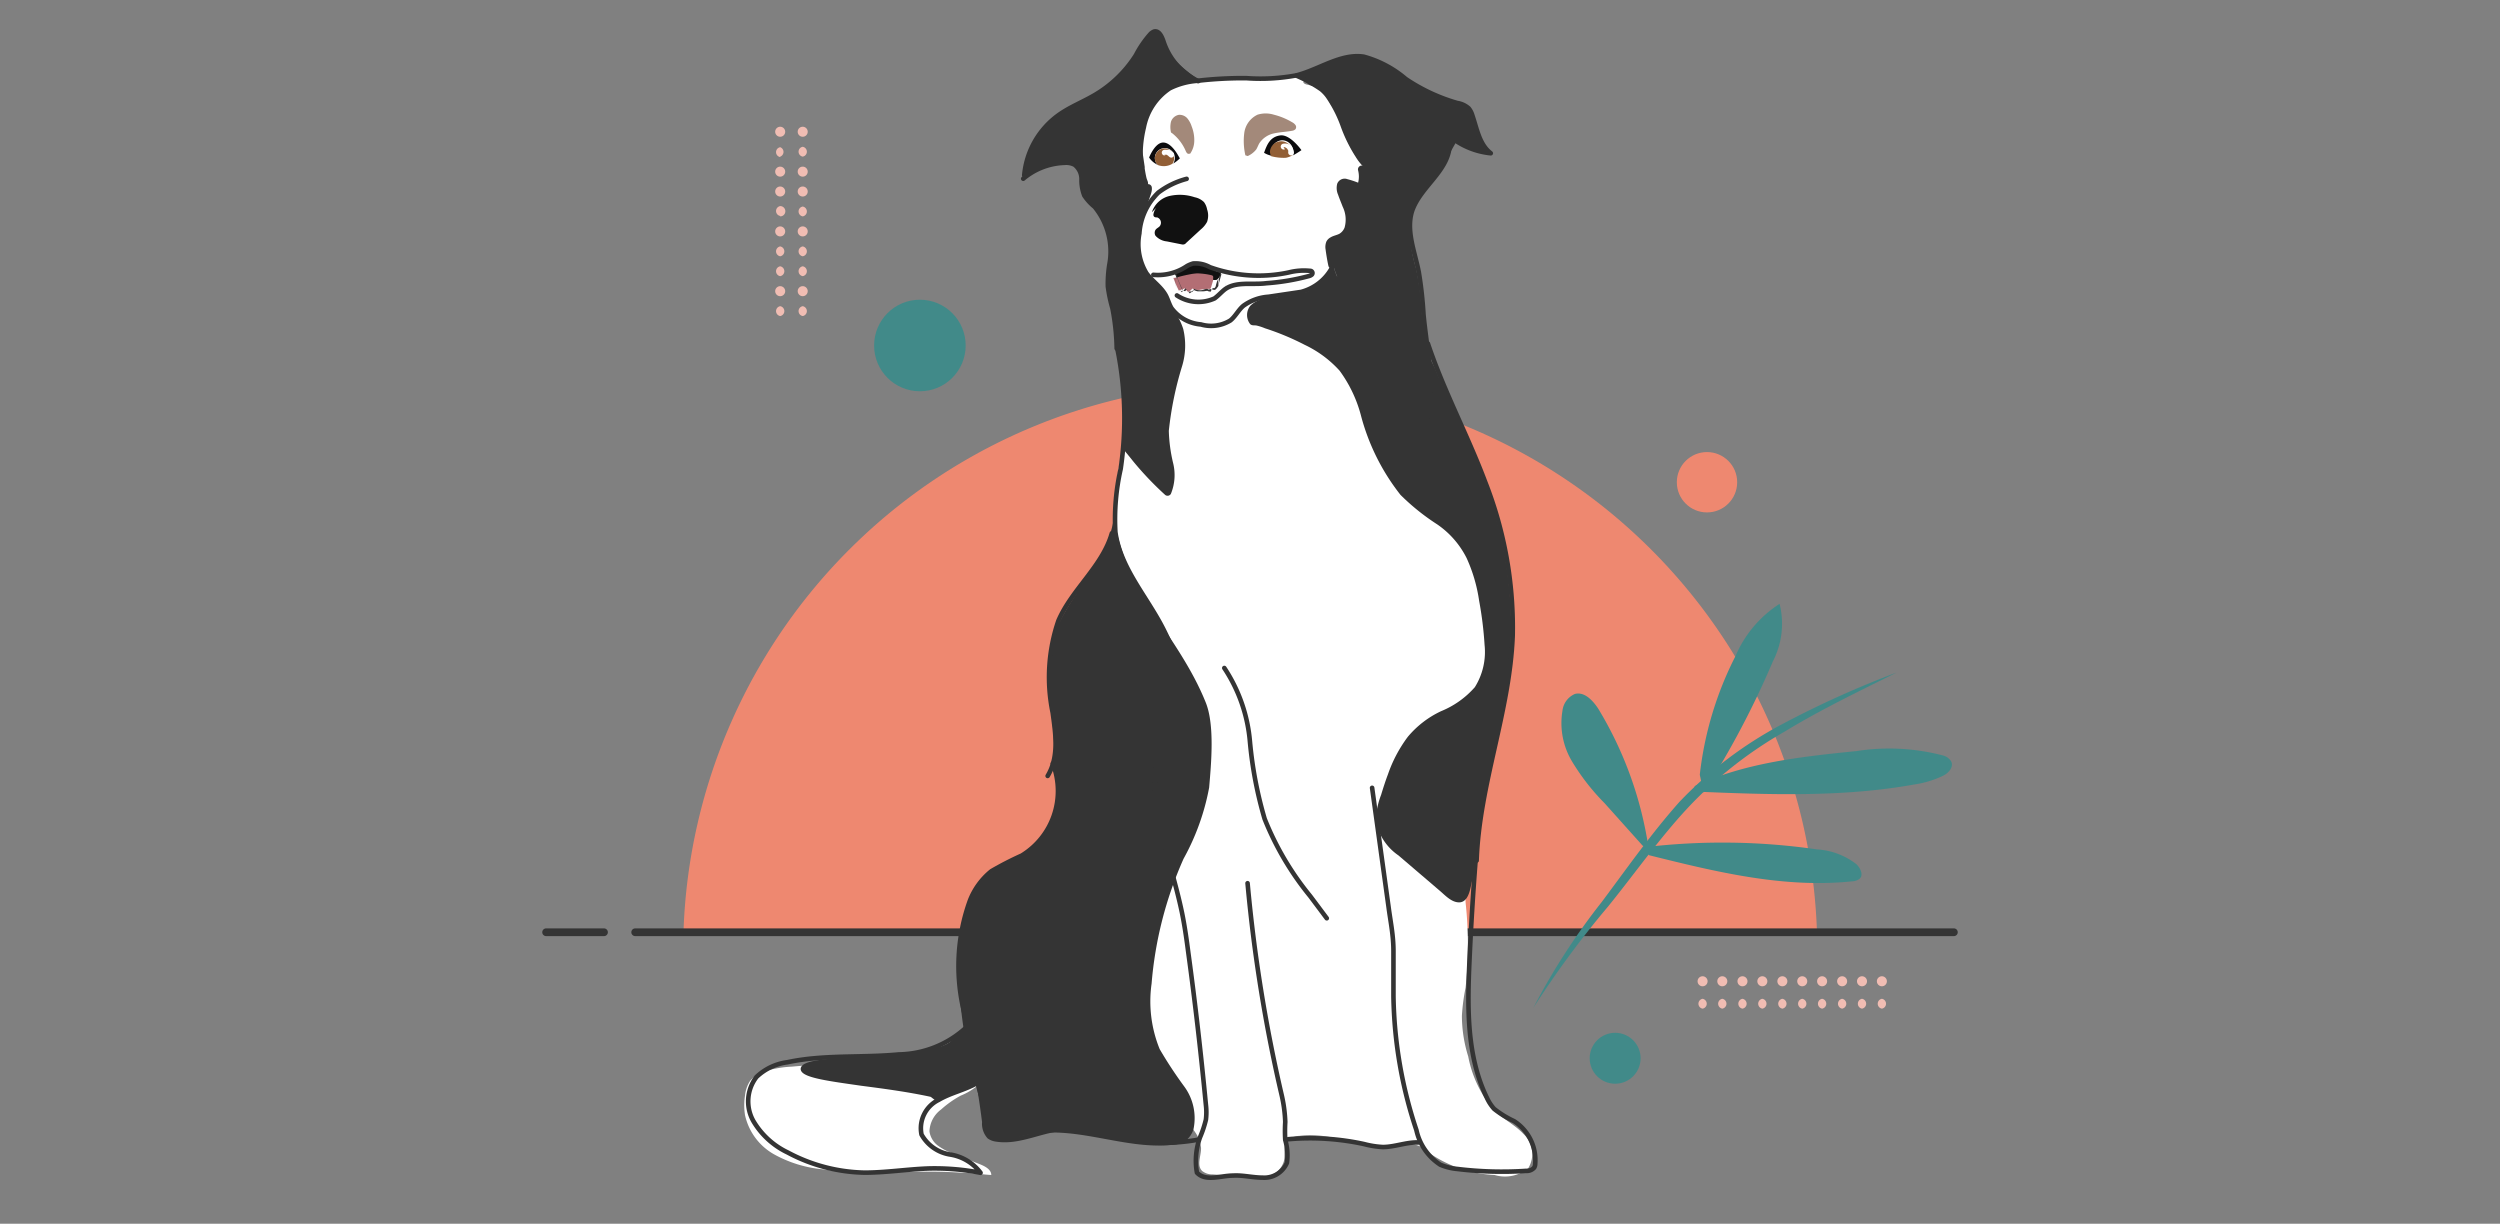 <svg id="Calque_1" data-name="Calque 1" xmlns="http://www.w3.org/2000/svg" viewBox="0 0 169.83 83.13"><rect x="0" y="0" width="169.83" height="83.13" fill="#808080" stroke="none"/><path d="M123.43,63.33a38.52,38.52,0,0,0-77,0Z" style="fill:#ee8870"/><line x1="132.73" y1="63.33" x2="43.15" y2="63.33" style="fill:none;stroke:#343434;stroke-linecap:round;stroke-linejoin:round;stroke-width:0.527px"/><line x1="41.03" y1="63.33" x2="37.1" y2="63.33" style="fill:none;stroke:#343434;stroke-linecap:round;stroke-linejoin:round;stroke-width:0.527px"/><path d="M53,9.29a.34.34,0,0,0,0-.68.34.34,0,0,0,0,.68Z" style="fill:#f1bdb3"/><path d="M53,10.64A.34.34,0,0,0,53,10a.34.34,0,0,0,0,.67Z" style="fill:#f1bdb3"/><path d="M53,12a.34.34,0,0,0,0-.68A.34.34,0,0,0,53,12Z" style="fill:#f1bdb3"/><path d="M53,13.35a.34.34,0,0,0,0-.68.34.34,0,0,0,0,.68Z" style="fill:#f1bdb3"/><path d="M53,14.7A.34.34,0,0,0,53,14a.34.34,0,0,0,0,.67Z" style="fill:#f1bdb3"/><path d="M53,16.06a.34.34,0,0,0,0-.68.34.34,0,0,0,0,.68Z" style="fill:#f1bdb3"/><path d="M54.53,9.29a.34.34,0,0,0,0-.68.34.34,0,0,0,0,.68Z" style="fill:#f1bdb3"/><path d="M54.53,10.64a.34.34,0,0,0,0-.67.34.34,0,0,0,0,.67Z" style="fill:#f1bdb3"/><path d="M54.53,12a.34.34,0,0,0,0-.68.34.34,0,0,0,0,.68Z" style="fill:#f1bdb3"/><path d="M54.53,13.35a.34.34,0,0,0,0-.68.34.34,0,0,0,0,.68Z" style="fill:#f1bdb3"/><path d="M54.53,14.7a.34.34,0,0,0,0-.67.34.34,0,0,0,0,.67Z" style="fill:#f1bdb3"/><path d="M54.53,16.06a.34.34,0,0,0,0-.68.34.34,0,0,0,0,.68Z" style="fill:#f1bdb3"/><path d="M53,17.41a.34.34,0,0,0,0-.67.34.34,0,0,0,0,.67Z" style="fill:#f1bdb3"/><path d="M53,18.76a.34.34,0,0,0,0-.67.34.34,0,0,0,0,.67Z" style="fill:#f1bdb3"/><path d="M53,20.12a.34.34,0,0,0,0-.68.34.34,0,0,0,0,.68Z" style="fill:#f1bdb3"/><path d="M53,21.47a.34.34,0,0,0,0-.67.34.34,0,0,0,0,.67Z" style="fill:#f1bdb3"/><path d="M54.53,17.41a.34.34,0,0,0,0-.67.34.34,0,0,0,0,.67Z" style="fill:#f1bdb3"/><path d="M54.53,18.76a.34.34,0,0,0,0-.67.34.34,0,0,0,0,.67Z" style="fill:#f1bdb3"/><path d="M54.53,20.12a.34.34,0,0,0,0-.68.34.34,0,0,0,0,.68Z" style="fill:#f1bdb3"/><path d="M54.53,21.47a.34.34,0,0,0,0-.67.34.34,0,0,0,0,.67Z" style="fill:#f1bdb3"/><path d="M127.84,67a.34.34,0,0,0,0-.68.34.34,0,0,0,0,.68Z" style="fill:#f1bdb3"/><path d="M126.49,67a.34.34,0,0,0,0-.68.34.34,0,0,0,0,.68Z" style="fill:#f1bdb3"/><path d="M125.14,67a.34.34,0,0,0,0-.68.34.34,0,0,0,0,.68Z" style="fill:#f1bdb3"/><path d="M123.78,67a.34.34,0,0,0,0-.68.34.34,0,0,0,0,.68Z" style="fill:#f1bdb3"/><path d="M122.43,67a.34.34,0,0,0,0-.68.34.34,0,0,0,0,.68Z" style="fill:#f1bdb3"/><path d="M121.08,67a.34.34,0,0,0,0-.68.34.34,0,0,0,0,.68Z" style="fill:#f1bdb3"/><path d="M127.84,68.52a.34.34,0,0,0,0-.67.34.34,0,0,0,0,.67Z" style="fill:#f1bdb3"/><path d="M126.49,68.52a.34.34,0,0,0,0-.67.34.34,0,0,0,0,.67Z" style="fill:#f1bdb3"/><path d="M125.14,68.52a.34.34,0,0,0,0-.67.34.34,0,0,0,0,.67Z" style="fill:#f1bdb3"/><path d="M123.78,68.52a.34.34,0,0,0,0-.67.34.34,0,0,0,0,.67Z" style="fill:#f1bdb3"/><path d="M122.43,68.52a.34.34,0,0,0,0-.67.34.34,0,0,0,0,.67Z" style="fill:#f1bdb3"/><path d="M121.08,68.52a.34.34,0,0,0,0-.67.34.34,0,0,0,0,.67Z" style="fill:#f1bdb3"/><path d="M119.72,67a.34.34,0,0,0,0-.68.34.34,0,0,0,0,.68Z" style="fill:#f1bdb3"/><path d="M118.37,67a.34.34,0,0,0,0-.68.34.34,0,0,0,0,.68Z" style="fill:#f1bdb3"/><path d="M117,67a.34.34,0,0,0,0-.68.34.34,0,0,0,0,.68Z" style="fill:#f1bdb3"/><path d="M115.66,67a.34.34,0,0,0,0-.68.34.34,0,0,0,0,.68Z" style="fill:#f1bdb3"/><path d="M119.72,68.52a.34.34,0,0,0,0-.67.34.34,0,0,0,0,.67Z" style="fill:#f1bdb3"/><path d="M118.37,68.52a.34.34,0,0,0,0-.67.34.34,0,0,0,0,.67Z" style="fill:#f1bdb3"/><path d="M117,68.52a.34.34,0,0,0,0-.67.34.34,0,0,0,0,.67Z" style="fill:#f1bdb3"/><path d="M115.66,68.52a.34.34,0,0,0,0-.67.34.34,0,0,0,0,.67Z" style="fill:#f1bdb3"/><circle cx="109.72" cy="71.89" r="1.73" style="fill:#418a89"/><path d="M66.36,68.82a7.45,7.45,0,0,1-1.6,1.57,7.55,7.55,0,0,1-1.39.94,7.06,7.06,0,0,1-2.5.56c-2.36.24-4.72.36-7.09.57a7.54,7.54,0,0,0-1.82.31,2.13,2.13,0,0,0-1,.65,2.22,2.22,0,0,0-.35,1,4.24,4.24,0,0,0,0,1.33,4.05,4.05,0,0,0,2,2.68,8.38,8.38,0,0,0,3.24,1c3.14.43,6.33,0,9.49.24.66,0,1.31.11,2,.15,0-.37-.42-.59-.77-.73l-1.74-.69a4.23,4.23,0,0,1-1.08-.55,1.46,1.46,0,0,1-.61-1,1.94,1.94,0,0,1,.79-1.48,6.94,6.94,0,0,1,1.33-.94,4.27,4.27,0,0,0,1.57-1.09,2.68,2.68,0,0,0,.34-1.53,7.63,7.63,0,0,0-.75-3.15" style="fill:#fff"/><path d="M76.83,28.35C75.48,33.21,75,36.58,77.49,40s3.77,9.33,3.82,13.68c0,.37-.82,3.43-.51,3.63s1.6-.75,1.82-.76c4.56-.3,8.83-2.46,13.39-2.77a6.92,6.92,0,0,0,2.68-.48,4.57,4.57,0,0,0,1.73-1.86,11.39,11.39,0,0,0,1.28-3.34,14.68,14.68,0,0,0,.24-3.8,19.14,19.14,0,0,0-7-13.91,2.37,2.37,0,0,1-.69-.72,2,2,0,0,1-.12-1l.17-4.51a3.48,3.48,0,0,0-.21-1.7,3.17,3.17,0,0,0-1.35-1.26,4.36,4.36,0,0,0-2.67-.82,12.72,12.72,0,0,0-2,.62c-2,.57-4.17-.24-6,.61A7.14,7.14,0,0,0,79.63,24a22.75,22.75,0,0,0-3.17,4.87" style="fill:#fff"/><path d="M82.35,48.66c.06,1-.72,2.8-.95,4.32-.71,4.72-2.43,7.58-3.87,12.14a14.15,14.15,0,0,0-.94,5.28,3.82,3.82,0,0,0,.47,1.68,5.82,5.82,0,0,0,1.12,1.26,20.58,20.58,0,0,1,3,3.56A2.2,2.2,0,0,1,81.59,78c0,.54-.31,1.18.08,1.55a1.11,1.11,0,0,0,.72.23l2.33.16a4.43,4.43,0,0,0,1.5-.07,1.46,1.46,0,0,0,1-1c.1-.42-.06-.91.17-1.27a1.22,1.22,0,0,1,.89-.44c2.24-.31,4.47,1,6.72.7a1.9,1.9,0,0,1,2.13.49,8.44,8.44,0,0,0,4.4,1.47,2.46,2.46,0,0,0,2.3-.48,1.86,1.86,0,0,0-.35-2.32c-.58-.62-1.38-1-2-1.61a7.87,7.87,0,0,1-1.74-3.64A9.32,9.32,0,0,1,99.31,69a13.88,13.88,0,0,1,.25-1.91,26.59,26.59,0,0,0,0-5.78,19.94,19.94,0,0,0-.89-5.55,5.85,5.85,0,0,0-1-1.85,7.31,7.31,0,0,0-2.5-1.74,47.37,47.37,0,0,0-8.72-2.87,5.71,5.71,0,0,0-3.69-.12" style="fill:#fff"/><path d="M77.25,19.8a5.07,5.07,0,0,1,0-4.59,6.32,6.32,0,0,1,5.32-3.49c2.14-.21,3.32.41,4.08,2s0,4.48,1.2,4.56,1.9-.1,1.8.4A1.87,1.87,0,0,1,88,19.83a7,7,0,0,0-3.44,2.11c-.57.81-1.8,2-4.76,1S77.25,19.8,77.25,19.8Z" style="fill:#fff"/><path d="M77.77,8.56c0,.18-.13.42-.17.59a5.91,5.91,0,0,0,.13,3.18c.07.2,0,.22-.12.2,0,.36.13.94.16,1.31l.64-.33a16.17,16.17,0,0,1,4-1.34,1.9,1.9,0,0,1,1.76.29c.48.5.33,1.35.73,1.91.23.32.63.55.69.94s-.14.59-.06.88.16.3.21.46c.14.46-.29,1-.09,1.4s.76.46.88.86-.52.84-.33,1.3c.05.13.1-.07.23,0l.3-.07c1.34-.24,2.62-.33,3.5-1.37.17-.21.12-.6.33-.77a10.32,10.32,0,0,1-.18-1.09.69.69,0,0,1,0-.32c.1-.29.49-.32.76-.45a1.38,1.38,0,0,0,.59-1.51c-.11-.57-.4-1.08-.56-1.64-.07-.21-.06-.52.16-.58a.44.44,0,0,1,.25,0c.3.09.61.2.9.31a1.64,1.64,0,0,0,.14-1.23c-.08-.29,0-.23-.08-.29a8.73,8.73,0,0,1-1.49-2.91,4.27,4.27,0,0,0-.62-1.15c-.16-.22-.44-1-.68-1.09a6,6,0,0,0-1-.31c-.32-.1-.22-.25-.06-.29s.28.15.38.19c-.08-.1-.47-.52-.55-.61l-.14,0a5.92,5.92,0,0,1-2.68.27A35.92,35.92,0,0,0,82,5.43c-.4,0-1.92.33-2.32.41A4.47,4.47,0,0,0,77.77,8.56Z" style="fill:#fff"/><path d="M75.74,33.91c.17,4.75-4.42,6.87-4.37,11a20.73,20.73,0,0,0,0,3.25c.36,2.2.17,3.89.46,5a4.68,4.68,0,0,1-.29,2.44c-.51,1.42-2.17,2.53-3.51,3.24a5.21,5.21,0,0,0-2.16,2.37c-1.46,4.54-.45,9.94,1,14.5.1.32,0,1.14.27,1.39.66.75,2.18,0,3.18-.09,3.11-.43,6.22,1.1,9.34.76a1.92,1.92,0,0,0,.81-.22,1.58,1.58,0,0,0,.61-.86,3.63,3.63,0,0,0-.63-2.88,28.5,28.5,0,0,1-1.67-2.54,8.6,8.6,0,0,1-.55-4.45,26,26,0,0,1,2.17-8.48,16,16,0,0,0,1.74-4.84c.14-1.64.38-4.22-.22-5.75-1.86-4.66-5.7-7.71-6.22-12.71" style="fill:#343434"/><path d="M66.19,72.51c-.11-.51-.22-1-.34-1.52l-.24-1.11,0-.09-.07.06-.27.23-.35.25h0a1.34,1.34,0,0,1-.21.3c-.8.84-3.66,1-6.18,1.15-2.17.12-3.88.22-4.1.7a.28.28,0,0,0,0,.28c.25.47,1.86.68,4.09,1,1.47.19,3.13.41,4.7.75l.44.33.69-.44c.23-.2.54-.13.84-.28a8.46,8.46,0,0,1,.92-.33c.41-.16.24-.16.64-.37l-.12-.57-.32.14Z" style="fill:#343434"/><path d="M98.93,9.63a5.65,5.65,0,0,0,1.58.72.27.27,0,0,0,.3-.39,4.84,4.84,0,0,1-.54-1.23c-.07-.22-.13-.45-.2-.68a1.77,1.77,0,0,0-.31-.65,2.13,2.13,0,0,0-1-.43,11.68,11.68,0,0,1-1.13-.4,13.16,13.16,0,0,1-2-1.06,16.51,16.51,0,0,0-1.94-1.26A3.37,3.37,0,0,0,91.41,4,14.14,14.14,0,0,0,89,4.86c-.09,0-.18.07-.27.1s-.45.08-.33.24l.39.41a.51.51,0,0,0,.24.17,2.06,2.06,0,0,1,.48.21,2.65,2.65,0,0,1,.91,1,7.79,7.79,0,0,1,.61,1.27,11.55,11.55,0,0,0,1.21,2.53,4.39,4.39,0,0,0,.65.71l-.19-.17a.26.26,0,0,0-.44.25,1.68,1.68,0,0,1,0,.83,6.23,6.23,0,0,0-.73-.24.54.54,0,0,0-.69.31,1.14,1.14,0,0,0,.06.75c.09.27.21.54.31.81a2,2,0,0,1,.13,1.42.85.85,0,0,1-.35.42c-.19.1-.42.13-.61.25a.65.65,0,0,0-.28.29,1,1,0,0,0-.05.53c.05.37.11.74.19,1.11a.26.26,0,0,0,.38.16.73.73,0,0,1,.52-.19,1.4,1.4,0,0,1,.28.06,6.3,6.3,0,0,1-.72.83,4.3,4.3,0,0,1-2.48,1,3,3,0,0,1-.59.13,4.18,4.18,0,0,1-.51.06c-.15,0-.37.13-.5.07-.3-.12-.79.12-1,.18a1.69,1.69,0,0,0-.69.42,1,1,0,0,0,0,1.24c.12.11.27.07.41.09a3.37,3.37,0,0,1,.59.19,17.55,17.55,0,0,1,2.69,1.12A7.55,7.55,0,0,1,91,25.18a9,9,0,0,1,1.44,3,14.78,14.78,0,0,0,2.7,5.44,15.19,15.19,0,0,0,2.49,2,6.08,6.08,0,0,1,2,2.29,10.65,10.65,0,0,1,.85,2.9,24.84,24.84,0,0,1,.37,3,4.51,4.51,0,0,1-.66,2.87,6.12,6.12,0,0,1-2.29,1.63,6.6,6.6,0,0,0-2.27,1.75,9.36,9.36,0,0,0-1.35,2.56c-.17.45-.32.92-.46,1.38a5.39,5.39,0,0,0-.36,1.72A3.65,3.65,0,0,0,95,58.11l2.83,2.42c.36.31.78.77,1.29.77s.69-.6.78-1l.19-.89a3.1,3.1,0,0,0,.08-.42c0-.1,0-.36,0-.44l0,0a.34.34,0,0,0,.06-.16c.21-4.54,1.8-8.85,2.31-13.34a27,27,0,0,0-2-12.93c-.92-2.35-2-4.61-3-6.95-.09-.24-.52-1.12-.55-.86-.11-1.34-.29-1.79-.41-3.12a21.34,21.34,0,0,0-.37-2.89,13.69,13.69,0,0,1-.52-2.9c0-.11,0-.23,0-.34a2.59,2.59,0,0,1,.17-.73,11,11,0,0,1,1.78-2.56,4.79,4.79,0,0,0,.42-.68.14.14,0,0,1,0,.06m-4.2,1Zm0,0Zm0,0Zm0,0Zm0,0Zm0,0Zm-.12,0h0ZM96,7.63h0Zm0,0Zm0,0Zm0,0h0Zm0,0Zm0,0h0Zm0,0Zm0,0h0l0,0Zm0,0h0l.13.07.1,0Zm.65.38.06,0L96.63,8Zm-.17-.11-.16-.1ZM93.69,12h0Zm3.37,15.83a11.22,11.22,0,0,1-.64,2.42c-.18.5-.4,1-.62,1.47.09-.18.17-.37.25-.55A12.63,12.63,0,0,0,97.13,27,6.68,6.68,0,0,1,97.06,27.79Zm-1.5,4.42.22-.48Zm1.36-24,0,0ZM93,11.54l0,0Z" style="fill:#343434"/><path d="M78.49,2.19h0S78.57,2.2,78.49,2.19Z" style="fill:#343434"/><path d="M70,11.83a4.41,4.41,0,0,1,2.52-.72.86.86,0,0,1,.77.51,2.77,2.77,0,0,1,.19,1,1.75,1.75,0,0,0,.14.6,1.65,1.65,0,0,0,.39.51,4.53,4.53,0,0,1,.77.87,4.67,4.67,0,0,1,.61,2.61,12.28,12.28,0,0,0,0,2.84c.1.46.23.9.31,1.36s.11.9.14,1.35c0,.24,0,.48,0,.72a1.87,1.87,0,0,0,.08.32l.06.35c.09.48.17.95.22,1.43a23.56,23.56,0,0,1,.18,2.91c0,.52,0,1.05-.06,1.58a.82.82,0,0,0,0,.44,3.49,3.49,0,0,0,.25.32l.46.57a21.83,21.83,0,0,0,2.1,2.2.26.26,0,0,0,.41-.05,3.36,3.36,0,0,0,.15-2.1,10.68,10.68,0,0,1-.29-2.18,23,23,0,0,1,.9-4.39,4.83,4.83,0,0,0,.08-2.53,4.36,4.36,0,0,0-.86-1.53c-.39-.4-.17-.84-.88-1.4a2.14,2.14,0,0,1-1-1.28,17,17,0,0,1-.3-1.85c0-.66.39-1.23.35-1.92.07,0,0-.15.11-.17A.27.27,0,0,0,78,14c-.06-.44.32-.87.24-1.3a.25.25,0,0,0-.25-.19l0,0,0-.06c0-.11-.07-.23-.1-.34s-.1-.46-.13-.69a.31.31,0,0,0,0-.1l-.12-.81a3.11,3.11,0,0,1-.06-.44h0V9.94a2.85,2.85,0,0,0,0-.29c0-.22.07-.45.11-.67a5.47,5.47,0,0,1,.85-2,2.82,2.82,0,0,1,.84-.81,1.61,1.61,0,0,0,.3-.21l.22-.24c.16-.17.46,0,.65-.11s1-.12.83-.23a10.37,10.37,0,0,1-2-1.76A5.37,5.37,0,0,1,79,2.91a1.22,1.22,0,0,0-.38-.67.49.49,0,0,0-.16-.05h0a.35.35,0,0,0-.14,0,1.06,1.06,0,0,0-.3.26,5.37,5.37,0,0,0-.49.66,16.77,16.77,0,0,1-.94,1.43,8.62,8.62,0,0,1-2.42,2,13.51,13.51,0,0,0-2.91,1.78,5.73,5.73,0,0,0-1.66,3.15C69.58,11.74,69.79,12,70,11.83Z" style="fill:#343434"/><polygon points="93.94 12.05 93.94 12.05 93.94 12.05 93.94 12.05 93.94 12.05" style="fill:#343434"/><path d="M90.13,18.79a6,6,0,0,1-3.59,1.8h-.05a1.3,1.3,0,0,0,.48.11,5.48,5.48,0,0,0,4-1.61A4.56,4.56,0,0,1,90.57,18C90.36,18.16,90.31,18.58,90.13,18.79Z" style="fill:#343434"/><path d="M91.57,18.44l.35-.48a2.44,2.44,0,0,0-.82-.19,1,1,0,0,0-.53.22A4.56,4.56,0,0,0,91,19.1,6.28,6.28,0,0,0,91.57,18.44Z" style="fill:#343434"/><path d="M80.64,18.16a1.71,1.71,0,0,1-.58.27l-.26.15s.08.16.1.21.14.09.23.07a3,3,0,0,0,.43-.1,1.08,1.08,0,0,1,.31-.07,1.45,1.45,0,0,1,.44.12,1.46,1.46,0,0,0,.54.12c.27,0,.57.15.83.07,0,0,.13-.14.15-.16a.63.63,0,0,0,.11-.35s-.24,0-.29-.06A2.21,2.21,0,0,0,80.93,18" style="fill:#111"/><path d="M79.55,9a1.55,1.55,0,0,1,0-.74.69.69,0,0,1,.54-.46.71.71,0,0,1,.56.23,1.64,1.64,0,0,1,.3.55,2.53,2.53,0,0,1,.18.94,1.56,1.56,0,0,1-.28.92.18.18,0,0,1-.07,0c-.1.05-.19-.08-.23-.18a3.07,3.07,0,0,0-.91-1.2" style="fill:#a3897a"/><path d="M84.6,10.55A4.37,4.37,0,0,1,84.53,9a1.6,1.6,0,0,1,.9-1.21,1.87,1.87,0,0,1,1.1,0,4.63,4.63,0,0,1,1.24.51.62.62,0,0,1,.23.19.24.24,0,0,1,0,.29.38.38,0,0,1-.2.1c-.42.08-.84.09-1.25.18a1.58,1.58,0,0,0-1,.67c-.08.14-.13.29-.21.42a1.52,1.52,0,0,1-.58.45" style="fill:#a3897a"/><path d="M87.09,9.53a.76.76,0,0,1,.76.75.65.65,0,0,1,0,.27c.29-.16.56-.35.56-.35s-.77-1.1-1.45-1-.89.62-1.09,1.18a1.55,1.55,0,0,0,.58.21.73.73,0,0,1-.08-.33A.76.76,0,0,1,87.09,9.53Z" style="fill:#0c0c0e"/><path d="M87.35,10.72a1.41,1.41,0,0,0,.45-.17.65.65,0,0,0,0-.27.77.77,0,0,0-1.53,0,.73.73,0,0,0,.08.33A3.35,3.35,0,0,0,87.35,10.72Z" style="fill:#925f36"/><path d="M80,10.5c-.18-.3-.62-.93-1.11-.8s-.83,1-.83,1a1.4,1.4,0,0,0,.59.5.65.65,0,0,1-.2-.46.68.68,0,0,1,1.36,0,.7.7,0,0,1-.11.37,2.29,2.29,0,0,0,.45-.35S80.18,10.81,80,10.5Z" style="fill:#0c0c0e"/><path d="M79.13,10.08a.68.68,0,0,0-.68.67.65.65,0,0,0,.2.46,1.13,1.13,0,0,0,1-.09.7.7,0,0,0,.11-.37A.67.67,0,0,0,79.13,10.08Z" style="fill:#925f36"/><path d="M79.08,10.51l.07,0h.1l0,0,.09.06,0,0,.09.08a.22.22,0,0,0,.14.06.25.25,0,0,0,.14-.06.21.21,0,0,0,0-.28l-.14-.11a.53.53,0,0,0-.15-.08.55.55,0,0,0-.18,0,.47.47,0,0,0-.17,0,.19.19,0,0,0-.14.24.23.23,0,0,0,.09.12.19.19,0,0,0,.15,0Z" style="fill:#fff"/><path d="M87.19,10h0l.1,0,0,0,.08.05,0,0a.27.27,0,0,1,.08.07l0,0,.06.1,0,0a.58.58,0,0,1,0,.14v0a.18.18,0,0,0,.06.14.22.22,0,0,0,.14.06.16.16,0,0,0,.13-.06.2.2,0,0,0,.06-.14.77.77,0,0,0-.2-.46.6.6,0,0,0-.51-.14.2.2,0,1,0,.1.38Z" style="fill:#fff"/><path d="M78.25,14.42a1.66,1.66,0,0,1,1.21-1.11,3.17,3.17,0,0,1,1.7.09,1.24,1.24,0,0,1,.63.33,1.2,1.2,0,0,1,.21.49,1.3,1.3,0,0,1,0,.85,1.71,1.71,0,0,1-.42.51l-1,.92a.28.28,0,0,1-.14.1.33.33,0,0,1-.17,0l-1-.2a1.19,1.19,0,0,1-.77-.38.38.38,0,0,1,0-.41c.07-.1.2-.15.28-.24a.38.38,0,0,0-.17-.6c-.09,0-.21,0-.25-.12a.25.25,0,0,1,0-.12,1,1,0,0,1,.2-.43" style="fill:#111"/><path d="M80.77,19.86l0-.05h-.09Z" style="fill:none"/><path d="M82.25,19.83a.07.07,0,0,0,0,0v0h0Z" style="fill:none"/><path d="M80.48,19.59h0s0,0,0,0l.2.22h.09A1.24,1.24,0,0,0,81,19.6s0,0,0,0a.8.8,0,0,0,.6.07c.12,0,.3-.08.4,0l.06-.06,0,0,0,0,0,.12h0l0-.1a.15.15,0,0,1,.11,0h0c.07,0,.11-.12.13-.21l.11-.37c0-.05,0-.1,0-.14a.27.27,0,0,0,0-.12c0-.08-.14-.1-.23-.12a4.81,4.81,0,0,0-.85-.1,3.72,3.72,0,0,0-.57.08c-.32.06-.63.14-.94.23a.22.22,0,0,0-.11,0,7.19,7.19,0,0,0,.37.86Z" style="fill:#b36e74"/><path d="M82.7,19.34l0,.06S82.69,19.36,82.7,19.34Z" style="fill:#b36e74"/><path d="M82.37,19.71l.06,0h-.06Z" style="fill:#b36e74"/><path d="M80,18.9c0-.11-.07-.22-.1-.32a.05.05,0,0,0,0,0s0,0,0,0a6.27,6.27,0,0,0,0,1.06,0,0,0,0,0,0,0s0,0,0,0a6.33,6.33,0,0,1,0-.87l.06.19,0-.05Z" style="fill:#343434"/><path d="M80.29,19.85s0,0,0,0l0,0,.06-.06a.64.64,0,0,1-.18-.06Z" style="fill:#343434"/><path d="M82.06,19.78h0Z" style="fill:#343434"/><path d="M82.43,19.69h.06c.11,0,.16-.14.19-.26h0a.23.23,0,0,1-.06.12A.51.51,0,0,1,82.43,19.69Z" style="fill:#343434"/><path d="M82.26,19.78a.07.07,0,0,1,0,0l0-.08h-.08l0,.15s0,0,0,0,.1-.08.11-.13a.46.46,0,0,1,0-.09l-.1,0Z" style="fill:#343434"/><path d="M82.91,18.54s0,0,0,0,0,0,0,0l-.13.47a1.13,1.13,0,0,1,0,.32l.19-.69a2.4,2.4,0,0,1,.34,1,0,0,0,0,0,0,0,.07.07,0,0,0,0-.05A2.58,2.58,0,0,0,82.91,18.54Z" style="fill:#343434"/><path d="M80.82,19.81l0,.05,0-.05h-.1l.1.12,0,0h0L81,19.8h-.13Z" style="fill:#343434"/><path d="M81.31,19.76a1.22,1.22,0,0,0,.27,0h-.27Z" style="fill:#343434"/><path d="M80.73,19.81l-.2-.22s0,0,0,0h0l-.15.17A7.19,7.19,0,0,1,80,18.9h0l0,.05a7.43,7.43,0,0,0,.33.77.64.64,0,0,0,.18.06l.1-.11.12.13Z" style="fill:#343434"/><path d="M82.19,19.63l0,0,0,0-.06.06c-.1-.1-.28-.06-.4,0a.8.8,0,0,1-.6-.07s0,0,0,0a1.24,1.24,0,0,1-.19.21H81a1.47,1.47,0,0,0,.1-.13.8.8,0,0,0,.26.09h.27l.1,0c.16,0,.29-.07.35,0h.06l0,0,0,0h.08Z" style="fill:#343434"/><path d="M82.71,19l-.11.37c0,.09-.06.19-.13.21h0a.15.15,0,0,0-.11,0l0,.1.1,0h.06a.51.51,0,0,0,.19-.17.23.23,0,0,0,.06-.12l0-.06A1.13,1.13,0,0,0,82.71,19Z" style="fill:#343434"/><path d="M80.61,12.15a5.53,5.53,0,0,0-1.92.93,4.24,4.24,0,0,0-1.29,2.78,3.82,3.82,0,0,0,.48,2.7c.39.54,1,.92,1.32,1.52.14.27.22.58.38.85a2.78,2.78,0,0,0,2,1.11,2.5,2.5,0,0,0,2-.27c.35-.28.55-.72.89-1a3.27,3.27,0,0,1,1.7-.61l2.22-.33a3.36,3.36,0,0,0,2.06-1.58" style="fill:none;stroke:#343434;stroke-linecap:round;stroke-linejoin:round;stroke-width:0.312px"/><path d="M77.7,12.44a8.05,8.05,0,0,1,0-3.78A4.11,4.11,0,0,1,79.46,6a5,5,0,0,1,1.87-.51,26.6,26.6,0,0,1,3.34-.18,13.3,13.3,0,0,0,3.4-.19c1.55-.4,3-1.5,4.57-1.27a7.35,7.35,0,0,1,2.85,1.51A12.34,12.34,0,0,0,99,7a1.49,1.49,0,0,1,.77.36,1.31,1.31,0,0,1,.24.45c.32.93.48,2,1.26,2.6A5.2,5.2,0,0,1,98.5,9.27,21,21,0,0,0,96,7.54" style="fill:none;stroke:#343434;stroke-linecap:round;stroke-linejoin:round;stroke-width:0.312px"/><path d="M98.47,9.94c-.12,1.72-2,2.77-2.55,4.41-.41,1.34.19,2.75.46,4.13a27.19,27.19,0,0,1,.32,2.86c.2,2.14.68,4.29.38,6.43a17.9,17.9,0,0,1-1.8,5" style="fill:none;stroke:#343434;stroke-linecap:round;stroke-linejoin:round;stroke-width:0.312px"/><path d="M97,23.34c1.08,3.22,2.7,6.23,3.89,9.4a27,27,0,0,1,1.87,10.45c-.2,5.16-2.27,10.11-2.45,15.27" style="fill:none;stroke:#343434;stroke-linecap:round;stroke-linejoin:round;stroke-width:0.312px"/><path d="M100.24,58.46q-.27,3.45-.42,6.9c-.14,3.13-.18,6.41,1.19,9.22a2.94,2.94,0,0,0,.49.75,6.61,6.61,0,0,0,1.35.83,3.15,3.15,0,0,1,1.44,2.89.52.52,0,0,1-.07.27.66.66,0,0,1-.55.22A24.91,24.91,0,0,1,99,79.41a3.8,3.8,0,0,1-1.16-.29,3.75,3.75,0,0,1-1.62-2.35,30,30,0,0,1-1.56-9.1c0-1,0-2,0-3.06s-.19-1.94-.32-2.91l-1.13-8.18" style="fill:none;stroke:#343434;stroke-linecap:round;stroke-linejoin:round;stroke-width:0.312px"/><path d="M84.75,60a105.8,105.8,0,0,0,2.33,14.45,9.53,9.53,0,0,1,.23,1.77,9.94,9.94,0,0,0,0,1.22A3.75,3.75,0,0,1,87.42,79a1.67,1.67,0,0,1-1.64,1c-.68,0-1.36-.18-2-.14-.86,0-1.88.43-2.47-.2a4.66,4.66,0,0,1,.21-2.4,7.35,7.35,0,0,0,.4-1.2,4.19,4.19,0,0,0,0-1c-.33-3.44-.72-6.87-1.19-10.3-.12-.93-.25-1.86-.44-2.78-.4-1.91-1-3.75-1.46-5.66a11.47,11.47,0,0,1,0-5.79" style="fill:none;stroke:#343434;stroke-linecap:round;stroke-linejoin:round;stroke-width:0.312px"/><path d="M81.4,77.42a13.33,13.33,0,0,1-5.3-.11,15.23,15.23,0,0,0-3.69-.66c-1.6.07-3.13,1-4.72.75a1.08,1.08,0,0,1-.49-.18,1.32,1.32,0,0,1-.33-1,66.72,66.72,0,0,0-1.39-7.52,13.08,13.08,0,0,1,.41-7.52,4.82,4.82,0,0,1,1.46-2,22.23,22.23,0,0,1,2.06-1.06,5.14,5.14,0,0,0,2.11-6.25" style="fill:none;stroke:#343434;stroke-linecap:round;stroke-linejoin:round;stroke-width:0.312px"/><path d="M87.51,77.39a17.21,17.21,0,0,1,5.16.33,6.11,6.11,0,0,0,1.27.2c.81,0,1.6-.34,2.41-.31" style="fill:none;stroke:#343434;stroke-linecap:round;stroke-linejoin:round;stroke-width:0.312px"/><path d="M65.59,69.84a6.92,6.92,0,0,1-4.53,1.79c-2.52.24-5.09,0-7.57.53a3.74,3.74,0,0,0-2.1,1,2.72,2.72,0,0,0-.21,3,5.4,5.4,0,0,0,2.33,2.13,11.5,11.5,0,0,0,5.22,1.37c1.42,0,2.83-.22,4.25-.28a16.33,16.33,0,0,1,3.63.29,3.19,3.19,0,0,0-2.06-1.24,2.7,2.7,0,0,1-1.95-1.36,2.14,2.14,0,0,1,1.16-2.35c.81-.48,1.77-.67,2.6-1.14" style="fill:none;stroke:#343434;stroke-linecap:round;stroke-linejoin:round;stroke-width:0.312px"/><path d="M75.9,23.67a23.66,23.66,0,0,1,.23,8.18,15.57,15.57,0,0,0-.36,4.29c.31,2.27,1.89,4.11,3,6.11a15.68,15.68,0,0,1,1.86,5.84" style="fill:none;stroke:#343434;stroke-linecap:round;stroke-linejoin:round;stroke-width:0.312px"/><path d="M75.53,36.23c-.64,2.24-2.71,3.8-3.63,5.94a11.87,11.87,0,0,0-.39,6.24c.2,1.46.44,3-.34,4.3" style="fill:none;stroke:#343434;stroke-linecap:round;stroke-linejoin:round;stroke-width:0.312px"/><path d="M83.17,45.38a10.67,10.67,0,0,1,1.74,5,27.42,27.42,0,0,0,1,5.25A19.93,19.93,0,0,0,89,60.87l1.13,1.51" style="fill:none;stroke:#343434;stroke-linecap:round;stroke-linejoin:round;stroke-width:0.312px"/><path d="M69.58,11.9a5.66,5.66,0,0,1,2.33-4.08c.78-.56,1.68-.9,2.5-1.39a8.25,8.25,0,0,0,2.76-2.69,7,7,0,0,1,1-1.45.75.75,0,0,1,.24-.15c.33-.07.52.35.63.68A4.54,4.54,0,0,0,81.4,5.51" style="fill:none;stroke:#343434;stroke-linecap:round;stroke-linejoin:round;stroke-width:0.312px"/><path d="M69.51,12.14a4.58,4.58,0,0,1,2.8-1.08,1.24,1.24,0,0,1,.69.13,1.23,1.23,0,0,1,.47,1,2.85,2.85,0,0,0,.19,1.09,3.42,3.42,0,0,0,.7.77,4.78,4.78,0,0,1,1,3.93,8.12,8.12,0,0,0-.1,1.48,9.75,9.75,0,0,0,.31,1.48,15.51,15.51,0,0,1,.29,2.73" style="fill:none;stroke:#343434;stroke-linecap:round;stroke-linejoin:round;stroke-width:0.312px"/><path d="M88.07,5.14a9.28,9.28,0,0,1,1.69.93,2.52,2.52,0,0,1,.49.54,8.74,8.74,0,0,1,1,2,10,10,0,0,0,1,2A3.27,3.27,0,0,0,94,12" style="fill:none;stroke:#343434;stroke-linecap:round;stroke-linejoin:round;stroke-width:0.312px"/><path d="M78.35,18.67a3.51,3.51,0,0,0,2.29-.6,2.09,2.09,0,0,1,.41-.17,2,2,0,0,1,1.14.25,9.82,9.82,0,0,0,5.35.36A4.23,4.23,0,0,1,89,18.4a.15.15,0,0,1,.12.05.15.15,0,0,1,0,.2.44.44,0,0,1-.19.1,15,15,0,0,1-2.9.49c-1,.13-2.15-.16-2.9.48-.21.18-.4.39-.62.55a2.65,2.65,0,0,1-2.56-.2" style="fill:none;stroke:#343434;stroke-linecap:round;stroke-linejoin:round;stroke-width:0.312px"/><circle cx="62.49" cy="23.47" r="3.11" style="fill:#418a89"/><path d="M115.47,52.63a23.45,23.45,0,0,1,2.42-8.05,7.9,7.9,0,0,1,3-3.56,5.56,5.56,0,0,1-.45,3.9,60.34,60.34,0,0,1-4.71,8.92" style="fill:#418a89"/><path d="M115.13,53.4c3.42-1.59,7.25-2,11-2.38a14.41,14.41,0,0,1,5.82.29.92.92,0,0,1,.6.42c.19.41-.22.83-.62,1a6.8,6.8,0,0,1-1.88.56c-4.92.89-10,.69-15,.48" style="fill:#418a89"/><path d="M111.75,57.55a44.7,44.7,0,0,1,11.67.15,4.83,4.83,0,0,1,2.68,1c.29.27.51.76.22,1a.86.86,0,0,1-.5.17c-4.64.49-9.29-.65-13.82-1.78" style="fill:#418a89"/><path d="M111.58,57.44,109,54.56a15,15,0,0,1-2.2-2.82,5.06,5.06,0,0,1-.66-3.45,1.41,1.41,0,0,1,.85-1.15c.66-.17,1.23.47,1.58,1A25.45,25.45,0,0,1,112,57.68" style="fill:#418a89"/><path d="M104.16,68.47a45.28,45.28,0,0,1,4.66-7.21c1.71-2.29,3.35-4.63,5.28-6.8A27.25,27.25,0,0,1,121,49.23a66.15,66.15,0,0,1,7.83-3.54c-2.55,1.28-5.14,2.51-7.58,4a28,28,0,0,0-6.64,5.24c-1.92,2.07-3.57,4.43-5.37,6.65A65.35,65.35,0,0,0,104.16,68.47Z" style="fill:#418a89"/><circle cx="115.96" cy="32.76" r="2.05" style="fill:#ee8870"/></svg>
